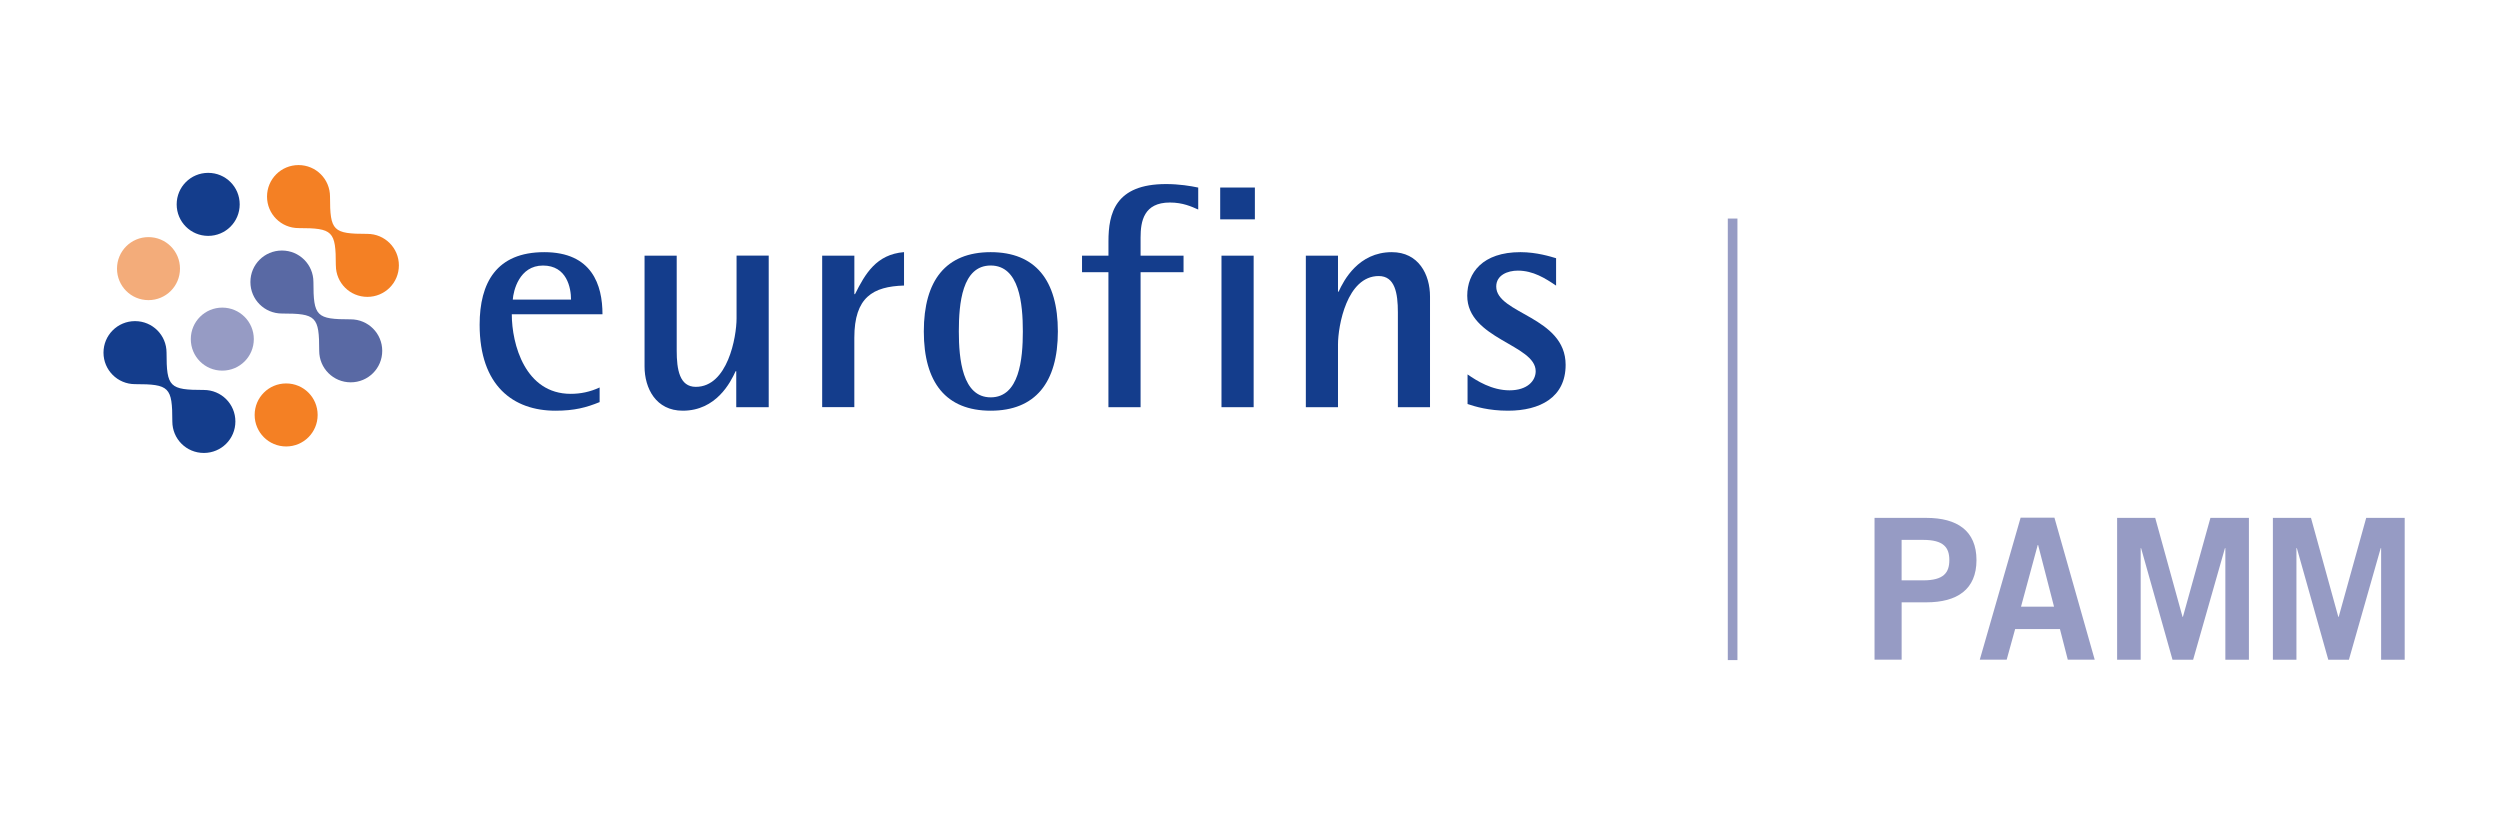 <?xml version="1.0" encoding="UTF-8"?>
<svg id="Layer_1" data-name="Layer 1" xmlns="http://www.w3.org/2000/svg" width="812.39" height="267.26" viewBox="0 0 812.39 267.26">
  <defs>
    <style>
      .cls-1 {
        fill: #969bc4;
      }

      .cls-2 {
        fill: #f48024;
      }

      .cls-3 {
        fill: #143d8c;
      }

      .cls-4 {
        fill: #f3ac7a;
      }

      .cls-5 {
        fill: #5969a4;
      }
    </style>
  </defs>
  <path class="cls-1" d="M609.14,214.37v-46.08h16.85c9.96,0,16.28,4.15,16.28,13.72s-6.32,13.72-16.28,13.72h-8.04v18.64h-8.81ZM617.94,188.59h7.02c6.65,0,8.49-2.49,8.49-6.58s-1.84-6.57-8.49-6.57h-7.02v13.15Z"/>
  <path class="cls-1" d="M656.62,168.22h10.98l13.09,46.15h-8.75l-2.55-9.95h-14.56l-2.75,9.95h-8.74l13.27-46.15ZM656.75,197.14h10.72l-5.17-20.04h-.13l-5.43,20.04Z"/>
  <polygon class="cls-1" points="687.97 214.38 687.97 168.29 700.35 168.29 709.23 200.46 709.35 200.46 718.29 168.29 730.8 168.29 730.8 214.38 723.14 214.38 723.14 178.12 723.01 178.12 712.67 214.38 705.97 214.38 695.76 178.12 695.63 178.12 695.63 214.38 687.97 214.38"/>
  <polygon class="cls-1" points="738.59 214.38 738.59 168.29 750.97 168.29 759.85 200.46 759.97 200.46 768.91 168.29 781.42 168.29 781.42 214.38 773.76 214.38 773.76 178.12 773.63 178.12 763.29 214.38 756.59 214.38 746.38 178.12 746.24 178.12 746.24 214.38 738.59 214.38"/>
  <rect class="cls-1" x="561.46" y="71.02" width="3.13" height="143.48"/>
  <path class="cls-1" d="M62,110.2c0-5.66,4.57-10.24,10.23-10.24s10.25,4.58,10.25,10.24-4.57,10.24-10.25,10.24-10.23-4.57-10.23-10.24"/>
  <path class="cls-3" d="M56,136.96c0-11.18-.94-12.13-12.12-12.13-5.68,0-10.25-4.57-10.25-10.24s4.57-10.24,10.25-10.24,10.24,4.57,10.24,10.24c0,11.19.95,12.13,12.12,12.13,5.68,0,10.25,4.57,10.25,10.24s-4.57,10.23-10.25,10.23-10.24-4.56-10.24-10.23"/>
  <path class="cls-5" d="M103.73,114.02c0-11.19-.94-12.14-12.12-12.14-5.68,0-10.24-4.56-10.24-10.24s4.56-10.23,10.24-10.23,10.24,4.56,10.24,10.23c0,11.18.94,12.13,12.12,12.13,5.67,0,10.24,4.57,10.24,10.24s-4.57,10.23-10.24,10.23-10.24-4.57-10.24-10.23"/>
  <path class="cls-2" d="M109.13,86.25c0-11.18-.95-12.13-12.12-12.13-5.68,0-10.24-4.56-10.24-10.24s4.57-10.24,10.24-10.24,10.23,4.57,10.23,10.24c0,11.18.95,12.12,12.14,12.12,5.67,0,10.24,4.58,10.24,10.24s-4.56,10.23-10.24,10.23-10.24-4.56-10.24-10.23"/>
  <path class="cls-2" d="M82.75,134.84c0-5.68,4.57-10.24,10.24-10.24s10.23,4.56,10.23,10.24-4.57,10.24-10.23,10.24-10.24-4.57-10.24-10.24"/>
  <path class="cls-4" d="M38.02,87.29c0-5.66,4.56-10.24,10.23-10.24s10.24,4.57,10.24,10.24-4.56,10.24-10.24,10.24-10.23-4.57-10.23-10.24"/>
  <path class="cls-3" d="M57.41,66.41c0-5.68,4.57-10.24,10.24-10.24s10.24,4.56,10.24,10.24-4.57,10.24-10.24,10.24-10.24-4.57-10.24-10.24"/>
  <path class="cls-3" d="M194.86,130.66c-4.34,1.77-8.17,2.8-14.38,2.8-13.66,0-24.62-8.07-24.62-27.93,0-13.67,5.48-23.59,21-23.59s18.92,10.66,18.92,20.18h-29.47c0,9.73,4.34,25.86,19.13,25.86,3.21,0,6.3-.63,9.41-2.07v4.75ZM185.56,97.36c0-3.82-1.35-11.07-9.11-11.07s-9.63,8.28-9.82,11.07h18.93Z"/>
  <path class="cls-3" d="M239.25,120.63h-.21c-1.65,3.62-6.31,12.83-17.18,12.83-8.69,0-12.41-7.24-12.41-14.38v-36h10.45v30.84c0,6.2.93,11.79,6.21,11.79,10.34,0,13.24-16.14,13.24-22.26v-20.38h10.45v49.25h-10.55v-11.7Z"/>
  <path class="cls-3" d="M267.18,83.08h10.45v12.51h.21c3.31-6.62,6.93-12.93,15.93-13.66v10.86c-10.04.31-16.15,3.72-16.15,16.97v22.55h-10.45v-49.24Z"/>
  <path class="cls-3" d="M300.2,107.7c0-16.66,7.23-25.76,21.73-25.76s21.83,9.11,21.83,25.76-7.35,25.76-21.83,25.76-21.73-9.1-21.73-25.76M321.93,129.12c9.31,0,10.45-12.41,10.45-21.42s-1.13-21.42-10.45-21.42-10.35,12.42-10.35,21.42,1.14,21.42,10.35,21.42"/>
  <path class="cls-3" d="M360.2,88.46h-8.59v-5.37h8.59v-4.65c0-9.11,2.17-18.63,18.72-18.63,4.25,0,7.98.62,10.45,1.14v7.14c-2.16-.94-4.96-2.28-9.21-2.28-8.49,0-9.52,6.1-9.52,11.38v5.9h13.96v5.37h-13.96v43.87h-10.45v-43.87Z"/>
  <path class="cls-3" d="M396.51,60.94h11.27v10.34h-11.27v-10.34ZM396.93,83.08h10.45v49.24h-10.45v-49.24Z"/>
  <path class="cls-3" d="M424.34,83.08h10.45v11.69h.21c1.64-3.62,6.41-12.83,17.28-12.83,8.69,0,12.41,7.24,12.41,14.38v36.01h-10.44v-30.83c0-6.21-.94-11.8-6.22-11.8-10.34,0-13.24,16.15-13.24,22.25v20.38h-10.45v-49.24Z"/>
  <path class="cls-3" d="M505.66,92.81c-3.52-2.38-7.45-4.87-12.43-4.87-3.31,0-7.02,1.45-7.02,5.17,0,8.9,22.55,9.73,22.55,25.45,0,10.56-8.27,14.9-18.73,14.9-6.31,0-10.66-1.34-13.14-2.17v-9.62c3,2.07,7.87,5.17,13.65,5.17s8.49-3.1,8.49-6.21c0-8.69-22.24-10.45-22.24-24.52,0-7.44,4.97-14.17,17.28-14.17,5.27,0,9.83,1.45,11.59,1.97v8.89Z"/>
</svg>